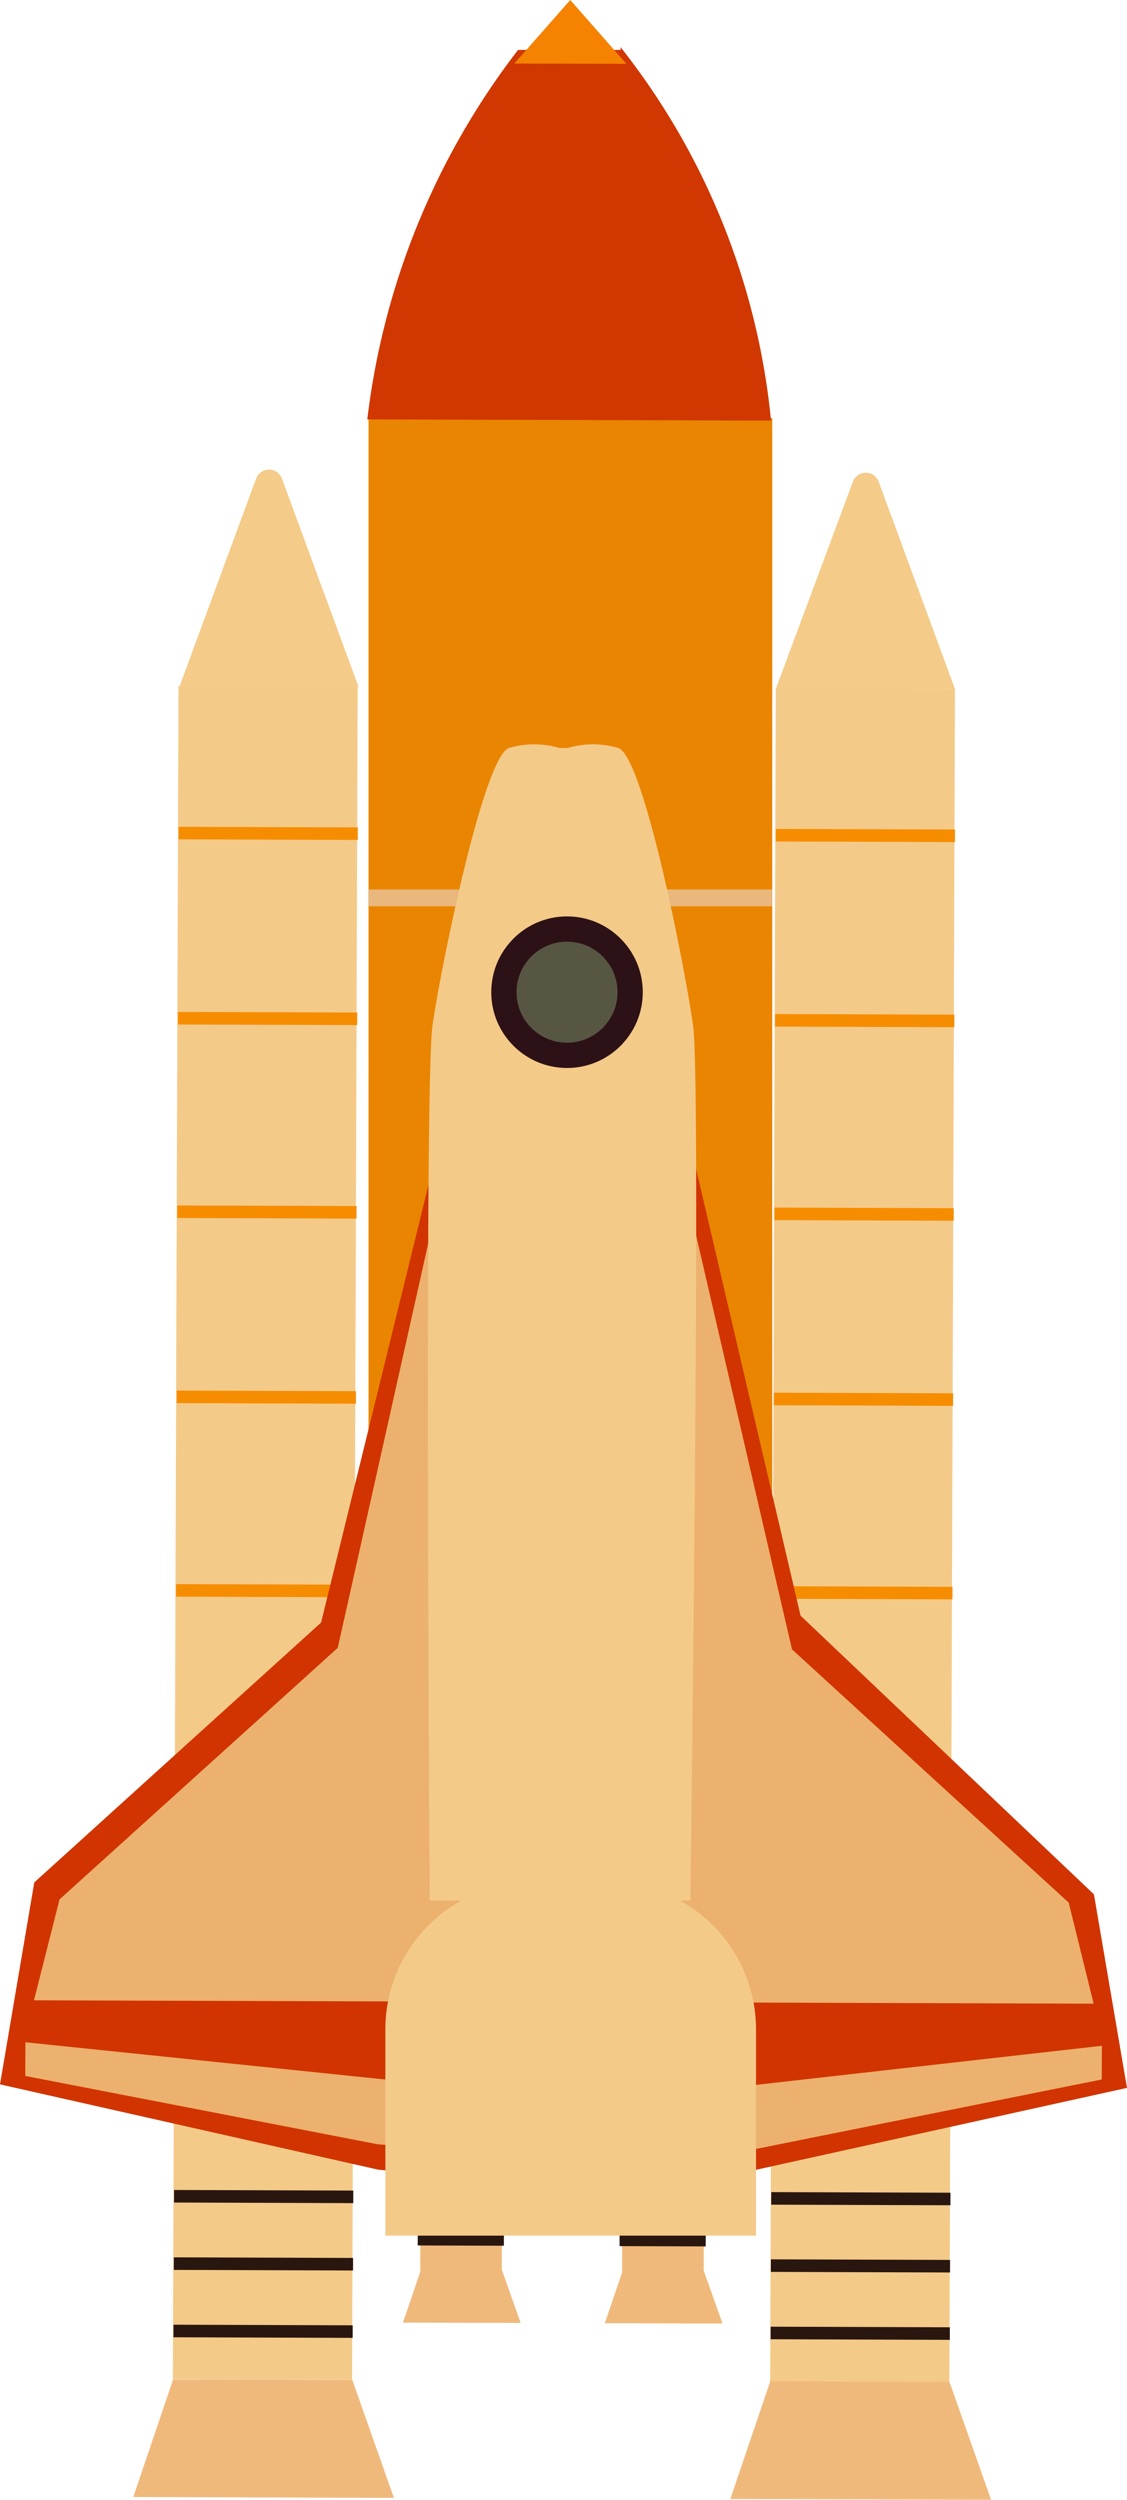 <svg xmlns="http://www.w3.org/2000/svg" viewBox="0 0 73.64 163.26"><defs><style>.cls-1{fill:#f4ca89;}.cls-2{fill:#f4cb88;}.cls-3{fill:#e98500;}.cls-4{fill:#f0b97c;}.cls-5{fill:#f68d00;}.cls-6{fill:#29160f;}.cls-7{fill:#d13700;}.cls-8{fill:#f58200;}.cls-9{fill:#eab77d;}.cls-10{fill:#d13400;}.cls-11{fill:#ecb16f;}.cls-12{fill:#2c1116;}.cls-13{fill:#575643;}</style></defs><title>rocket</title><g id="Layer_2" data-name="Layer 2"><g id="by_the_numbers" data-name="by the numbers"><rect class="cls-1" x="11.49" y="44.84" width="11.71" height="110.57" transform="translate(0.32 -0.06) rotate(0.19)"/><path class="cls-2" d="M16.72,31.3l-5,13.56,11.71,0-5-13.58A.9.9,0,0,0,16.72,31.3Z"/><rect class="cls-3" x="23.84" y="27.43" width="26.38" height="90.13" transform="matrix(1, 0, 0, 1, 0.24, -0.12)"/><polygon class="cls-4" points="23.02 155.43 11.31 155.4 8.71 163.08 25.74 163.14 23.02 155.43"/><polygon class="cls-4" points="32.79 148.23 27.51 148.22 26.33 151.69 34.02 151.71 32.79 148.23"/><rect class="cls-4" x="27.47" y="145.02" width="5.33" height="3.3" transform="translate(0.48 -0.1) rotate(0.19)"/><polygon class="cls-4" points="45.98 148.28 40.7 148.26 39.52 151.73 47.21 151.75 45.98 148.28"/><rect class="cls-4" x="40.66" y="145.06" width="5.33" height="3.3" transform="translate(0.48 -0.14) rotate(0.19)"/><rect class="cls-5" x="11.67" y="54.02" width="11.71" height="0.82" transform="translate(0.18 -0.06) rotate(0.19)"/><rect class="cls-5" x="11.63" y="66.11" width="11.71" height="0.82" transform="translate(0.22 -0.06) rotate(0.19)"/><rect class="cls-5" x="11.59" y="78.75" width="11.71" height="0.82" transform="translate(0.26 -0.06) rotate(0.19)"/><rect class="cls-5" x="11.55" y="90.84" width="11.71" height="0.82" transform="translate(0.3 -0.06) rotate(0.19)"/><rect class="cls-5" x="11.51" y="103.48" width="11.71" height="0.82" transform="translate(0.34 -0.06) rotate(0.19)"/><rect class="cls-6" x="11.38" y="143.05" width="11.71" height="0.82" transform="translate(0.47 -0.06) rotate(0.19)"/><rect class="cls-6" x="27.31" y="145.84" width="5.63" height="0.82" transform="translate(0.47 -0.1) rotate(0.19)"/><rect class="cls-6" x="40.5" y="145.88" width="5.63" height="0.82" transform="translate(0.47 -0.14) rotate(0.19)"/><rect class="cls-6" x="11.37" y="147.45" width="11.71" height="0.82" transform="translate(0.48 -0.06) rotate(0.19)"/><rect class="cls-6" x="11.35" y="151.84" width="11.71" height="0.82" transform="translate(0.49 -0.05) rotate(0.19)"/><rect class="cls-1" x="50.51" y="44.97" width="11.71" height="110.57" transform="translate(0.33 -0.18) rotate(0.19)"/><path class="cls-2" d="M55.74,31.43,50.69,45,62.4,45l-5-13.58A.9.9,0,0,0,55.74,31.43Z"/><rect class="cls-5" x="50.69" y="54.15" width="11.71" height="0.82" transform="translate(0.18 -0.18) rotate(0.19)"/><rect class="cls-5" x="50.65" y="66.24" width="11.71" height="0.82" transform="translate(0.22 -0.18) rotate(0.19)"/><rect class="cls-5" x="50.61" y="78.88" width="11.71" height="0.82" transform="translate(0.26 -0.18) rotate(0.19)"/><rect class="cls-5" x="50.57" y="90.97" width="11.71" height="0.82" transform="translate(0.3 -0.18) rotate(0.19)"/><rect class="cls-5" x="50.53" y="103.61" width="11.71" height="0.82" transform="translate(0.34 -0.18) rotate(0.19)"/><rect class="cls-6" x="50.4" y="143.18" width="11.71" height="0.82" transform="translate(0.47 -0.18) rotate(0.19)"/><rect class="cls-6" x="50.38" y="147.57" width="11.71" height="0.82" transform="translate(0.48 -0.18) rotate(0.19)"/><rect class="cls-6" x="50.37" y="151.97" width="11.71" height="0.82" transform="translate(0.49 -0.18) rotate(0.19)"/><polygon class="cls-4" points="62.04 155.56 50.33 155.52 47.72 163.21 64.76 163.26 62.04 155.56"/><path class="cls-7" d="M40.55,3.08v.18l-6.7,0A49,49,0,0,0,24,27.39l26.38.08A46.62,46.62,0,0,0,40.55,3.08Z"/><polygon class="cls-8" points="33.61 4.15 37.26 0 40.93 4.17 33.61 4.15"/><rect class="cls-9" x="23.88" y="58.21" width="26.38" height="1.1" transform="matrix(1, 0, 0, 1, 0.19, -0.12)"/><polygon class="cls-10" points="44.72 73.07 52.31 105.52 71.48 123.72 73.64 136.36 41.74 143.4 24.71 141.7 0 136.13 2.24 122.94 20.98 105.97 29.34 71.92 44.72 73.07"/><polygon class="cls-11" points="51.75 107.72 69.83 124.26 71.46 130.86 2.22 130.64 3.89 124.05 22.07 107.62 29.32 75.22 45.25 79.67 51.75 107.72"/><polygon class="cls-11" points="1.66 133.38 34.62 136.79 48.36 136.28 72 133.61 71.99 135.81 45.05 141.22 24.72 140.05 1.65 135.58 1.66 133.38"/><path class="cls-1" d="M34.35,123.05h5a9.61,9.61,0,0,1,9.61,9.61v13.47a0,0,0,0,1,0,0H24.74a0,0,0,0,1,0,0V132.67A9.61,9.61,0,0,1,34.35,123.05Z" transform="matrix(1, 0, 0, 1, 0.44, -0.12)"/><path class="cls-1" d="M45.29,67c-.54-3.85-3.24-17.6-4.89-18.15a5.8,5.8,0,0,0-3.3,0h-.55a5.82,5.82,0,0,0-3.29,0c-1.65.55-4.45,14.28-5,18.12s-.18,57.16-.18,57.16l6.57,0h3.63l6.83,0S45.83,70.88,45.29,67Z"/><circle class="cls-12" cx="37.05" cy="64.8" r="4.95"/><circle class="cls-13" cx="37.05" cy="64.8" r="3.3"/></g></g></svg>